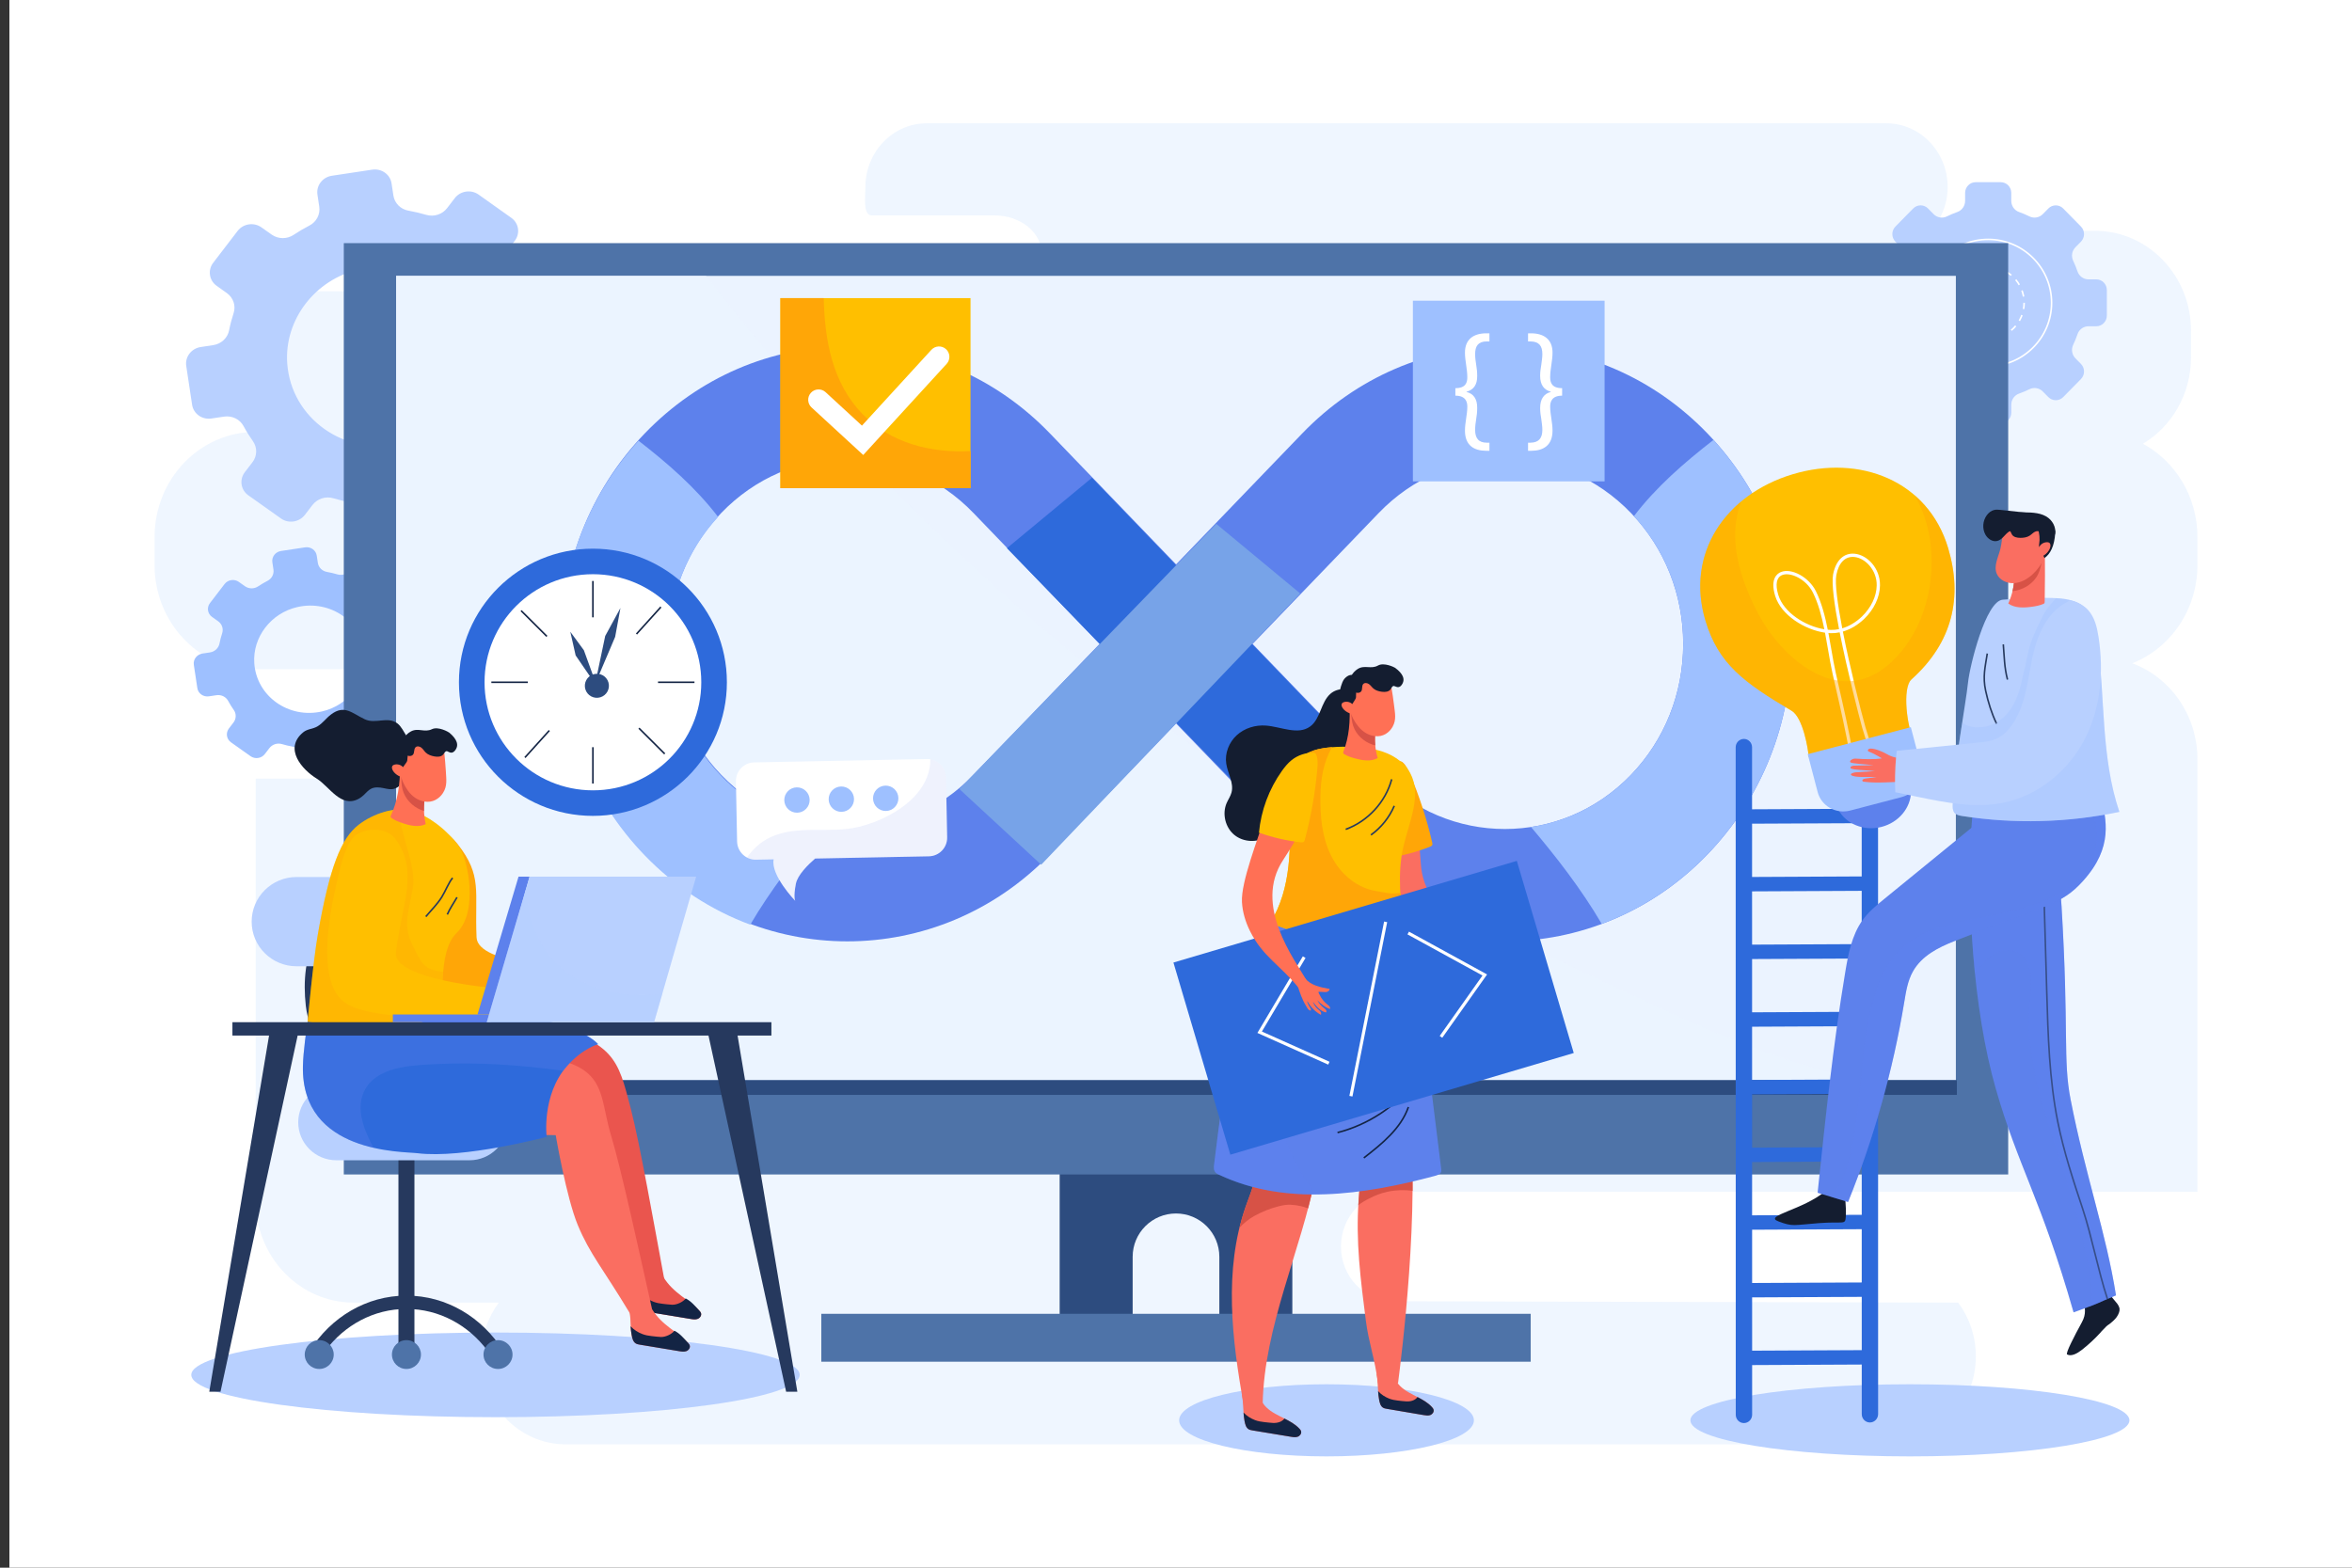 <?xml version="1.0" encoding="utf-8"?><!--Generator: Adobe Illustrator 27.5.0, SVG Export Plug-In . SVG Version: 6.00 Build 0)--><svg version="1.1" xmlns="http://www.w3.org/2000/svg" xmlns:xlink="http://www.w3.org/1999/xlink" x="0px" y="0px" viewBox="0 0 750 500" style="enable-background:new 0 0 750 500;" xml:space="preserve"><rect x="0" y="0" width="750" height="500" fill="#333333" stroke="none"/><g id="BACKGROUND"><rect x="3" y="0" style="fill:#FFFFFF;" width="750" height="500"/></g><g id="OBJECTS"><path style="opacity:0.8;fill:#EBF3FF;" d="M700.707,180.217v-8.941c0-12.933-7.045-24.147-17.363-29.742
		c9.158-5.505,15.318-15.79,15.318-27.578v-8.493c0-17.59-13.715-31.849-30.629-31.849h-52.33c3.313-3.643,5.359-8.547,5.359-13.958
		c0-11.227-8.75-20.327-19.549-20.327H295.51c-10.797,0-19.551,9.101-19.551,20.327c0,3.254-0.864,9.044,2.066,9.044
		c16.994,0,39.108,0,39.108,0c8.274,0,14.984,5.419,14.984,12.102c0,6.683-6.71,12.102-14.984,12.102H82.63
		c-0.076,0-0.149-0.009-0.225-0.01c-1.595,3.856-2.482,8.105-2.482,12.569v8.493c0,9.462,3.974,17.958,10.274,23.789H81.54
		c-17.809,0-32.248,15.013-32.248,33.531v8.941c0,16.981,12.144,31.005,27.892,33.217h131.752c9.272,0,16.789,7.816,16.789,17.456
		c0,9.642-7.517,17.458-16.789,17.458H81.54v134.614c0,17.943,13.991,32.494,31.248,32.494h46.275
		c-3.524,4.74-5.626,10.684-5.626,17.141c0,15.506,12.088,28.074,26.999,28.074h422.612c14.916,0,27-12.568,27-28.074
		c0-6.457-2.102-12.4-5.623-17.141l-180.027-0.432c-9.274,0-16.792-7.82-16.792-17.459c0-9.643,7.518-17.459,16.792-17.459h256.309
		V242.168c0-14.124-8.67-26.136-20.769-30.615C692.078,206.742,700.707,194.531,700.707,180.217z"/><g><path style="fill:#B8D0FF;" d="M668.469,89.1h-2.49c-1.585,0-3-1.019-3.508-2.538c-0.396-1.156-0.862-2.278-1.371-3.369
			c-0.704-1.451-0.412-3.183,0.709-4.326l1.758-1.789c1.313-1.331,1.313-3.5,0-4.823l-5.653-5.754c-1.315-1.334-3.44-1.334-4.743,0
			l-1.766,1.791c-1.117,1.141-2.828,1.433-4.254,0.733c-1.072-0.528-2.176-1.002-3.318-1.402c-1.49-0.525-2.485-1.958-2.485-3.569
			v-2.529c0-1.89-1.506-3.412-3.358-3.412h-7.999c-1.857,0-3.362,1.522-3.362,3.412v2.529c0,1.61-0.996,3.044-2.49,3.569
			c-1.141,0.4-2.246,0.875-3.316,1.402c-1.421,0.7-3.124,0.408-4.252-0.733l-1.758-1.791c-1.311-1.334-3.438-1.334-4.746,0
			l-5.658,5.754c-1.313,1.323-1.313,3.492,0,4.823l1.757,1.789c1.124,1.143,1.421,2.875,0.723,4.326
			c-0.519,1.09-0.984,2.212-1.372,3.369c-0.52,1.52-1.933,2.538-3.52,2.538h-2.48c-1.857,0-3.359,1.529-3.359,3.416v8.127
			c0,1.888,1.503,3.414,3.359,3.414h2.48c1.587,0,3,1.012,3.52,2.534c0.388,1.156,0.853,2.281,1.372,3.367
			c0.698,1.462,0.401,3.194-0.723,4.327l-1.757,1.784c-1.313,1.342-1.313,3.495,0,4.825l5.658,5.755
			c1.308,1.329,3.435,1.329,4.746,0l1.758-1.782c1.128-1.138,2.831-1.44,4.252-0.734c1.07,0.532,2.176,0.991,3.316,1.397
			c1.494,0.521,2.49,1.961,2.49,3.568v2.53c0,1.888,1.506,3.411,3.362,3.411h7.999c1.853,0,3.358-1.523,3.358-3.411v-2.53
			c0-1.608,0.995-3.047,2.485-3.568c1.143-0.407,2.246-0.866,3.318-1.397c1.426-0.706,3.137-0.403,4.254,0.734l1.766,1.782
			c1.304,1.329,3.428,1.329,4.743,0l5.653-5.755c1.313-1.33,1.313-3.483,0-4.825l-1.758-1.784c-1.121-1.132-1.413-2.865-0.709-4.327
			c0.509-1.085,0.975-2.21,1.371-3.367c0.508-1.522,1.923-2.534,3.508-2.534h2.49c1.853,0,3.355-1.525,3.355-3.414v-8.127
			C671.824,90.629,670.322,89.1,668.469,89.1z"/><path style="fill:none;stroke:#FFFFFF;stroke-width:0.5;stroke-miterlimit:10;" d="M654.204,96.573
			c0,11.169-9.049,20.222-20.215,20.222c-11.164,0-20.214-9.053-20.214-20.222c0-11.16,9.05-20.215,20.214-20.215
			C645.155,76.358,654.204,85.413,654.204,96.573z"/><path style="fill:none;stroke:#FFFFFF;stroke-width:0.5;stroke-miterlimit:10;stroke-dasharray:2,2;" d="M645.45,96.573
			c0,6.334-5.128,11.466-11.461,11.466c-6.329,0-11.461-5.132-11.461-11.466c0-6.326,5.132-11.457,11.461-11.457
			C640.322,85.116,645.45,90.247,645.45,96.573z"/></g><path style="fill:#B8D0FF;" d="M182.833,110.747l-1.871-12.397c-0.435-2.873-3.199-4.838-6.18-4.39l-4.001,0.602
		c-2.543,0.384-5.05-0.82-6.214-3.02c-0.91-1.661-1.907-3.269-2.983-4.798c-1.456-2.043-1.39-4.762,0.144-6.767l2.413-3.162
		c1.811-2.341,1.31-5.65-1.11-7.349l-10.405-7.399c-2.418-1.719-5.83-1.203-7.624,1.15l-2.425,3.158
		c-1.529,2.006-4.208,2.871-6.664,2.148c-1.838-0.542-3.726-0.995-5.65-1.33c-2.511-0.437-4.449-2.386-4.819-4.84l-0.583-3.854
		c-0.434-2.875-3.196-4.835-6.177-4.386l-12.845,1.938c-2.984,0.45-5.048,3.141-4.617,6.011l0.583,3.859
		c0.373,2.455-0.903,4.882-3.185,6.045c-1.736,0.891-3.402,1.883-5,2.946c-2.129,1.411-4.934,1.374-7-0.096l-3.242-2.292
		c-2.413-1.721-5.827-1.208-7.623,1.15l-7.768,10.139c-1.802,2.338-1.301,5.646,1.111,7.356l3.232,2.301
		c2.073,1.465,2.946,4.043,2.158,6.423c-0.585,1.785-1.069,3.61-1.431,5.469c-0.482,2.444-2.519,4.332-5.062,4.718l-3.992,0.602
		c-2.981,0.452-5.044,3.144-4.612,6.02l1.87,12.397c0.437,2.879,3.201,4.834,6.184,4.377l3.993-0.598
		c2.541-0.38,5.047,0.82,6.227,3.016c0.894,1.665,1.896,3.264,2.981,4.802c1.457,2.051,1.383,4.764-0.165,6.77l-2.412,3.138
		c-1.799,2.363-1.302,5.654,1.113,7.368l10.413,7.387c2.41,1.722,5.824,1.201,7.623-1.145l2.419-3.149
		c1.545-2.003,4.21-2.88,6.662-2.148c1.844,0.552,3.722,0.995,5.646,1.334c2.522,0.431,4.461,2.382,4.831,4.83l0.581,3.858
		c0.434,2.874,3.2,4.837,6.182,4.392l12.848-1.938c2.979-0.451,5.044-3.148,4.607-6.026l-0.583-3.85
		c-0.367-2.458,0.905-4.886,3.176-6.044c1.739-0.896,3.41-1.869,5.005-2.945c2.136-1.419,4.95-1.371,7.006,0.091l3.246,2.286
		c2.406,1.72,5.815,1.206,7.623-1.149l7.76-10.135c1.806-2.349,1.309-5.641-1.113-7.361l-3.234-2.289
		c-2.06-1.462-2.925-4.034-2.138-6.423c0.576-1.787,1.057-3.611,1.432-5.465c0.466-2.446,2.501-4.335,5.053-4.72l3.998-0.604
		C181.201,116.307,183.269,113.624,182.833,110.747z M127.734,141.504c-17.834,4.094-34.936-8.058-36.147-25.667
		c-0.953-13.857,8.877-26.695,22.903-29.904c17.819-4.096,34.935,8.048,36.144,25.669
		C151.577,125.447,141.749,138.279,127.734,141.504z"/><path style="fill:#9EC0FF;" d="M135.714,208.479l-1.121-7.422c-0.261-1.72-1.915-2.896-3.7-2.628l-2.396,0.36
		c-1.523,0.229-3.024-0.491-3.721-1.808c-0.545-0.995-1.142-1.958-1.786-2.873c-0.873-1.223-0.832-2.851,0.086-4.052l1.444-1.893
		c1.084-1.401,0.784-3.383-0.665-4.399l-6.23-4.43c-1.448-1.029-3.491-0.72-4.564,0.689l-1.453,1.891
		c-0.915,1.2-2.519,1.719-3.989,1.285c-1.101-0.324-2.231-0.596-3.383-0.796c-1.503-0.261-2.664-1.428-2.885-2.898l-0.349-2.307
		c-0.26-1.722-1.914-2.896-3.699-2.626l-7.69,1.16c-1.787,0.27-3.022,1.881-2.765,3.6l0.349,2.31c0.224,1.47-0.54,2.923-1.907,3.62
		c-1.039,0.534-2.037,1.127-2.994,1.764c-1.275,0.845-2.954,0.823-4.191-0.057l-1.941-1.373c-1.444-1.03-3.488-0.723-4.563,0.689
		l-4.651,6.07c-1.079,1.4-0.779,3.381,0.665,4.404l1.936,1.378c1.241,0.877,1.764,2.42,1.291,3.846
		c-0.35,1.069-0.64,2.161-0.856,3.274c-0.289,1.463-1.508,2.594-3.03,2.825l-2.39,0.359c-1.785,0.271-3.02,1.883-2.761,3.605
		l1.12,7.422c0.261,1.723,1.916,2.894,3.702,2.621l2.391-0.358c1.521-0.229,3.022,0.49,3.729,1.805
		c0.535,0.997,1.135,1.955,1.785,2.876c0.873,1.227,0.828,2.852-0.099,4.053l-1.444,1.878c-1.077,1.415-0.779,3.385,0.666,4.411
		l6.234,4.423c1.443,1.03,3.488,0.719,4.565-0.686l1.448-1.886c0.925-1.199,2.521-1.725,3.989-1.287
		c1.104,0.331,2.229,0.596,3.38,0.8c1.51,0.258,2.67,1.426,2.892,2.891l0.348,2.309c0.26,1.723,1.916,2.897,3.702,2.631l7.693-1.16
		c1.783-0.27,3.019-1.887,2.758-3.608l-0.35-2.306c-0.219-1.472,0.542-2.925,1.902-3.619c1.041-0.535,2.042-1.118,2.997-1.762
		c1.278-0.851,2.964-0.821,4.194,0.054l1.944,1.369c1.44,1.029,3.481,0.722,4.564-0.689l4.646-6.067
		c1.082-1.407,0.783-3.378-0.666-4.408l-1.937-1.372c-1.233-0.875-1.751-2.415-1.28-3.845c0.345-1.07,0.633-2.163,0.857-3.272
		c0.28-1.465,1.498-2.595,3.026-2.827l2.394-0.361C134.736,211.809,135.975,210.202,135.714,208.479z M102.725,226.895
		c-10.678,2.451-20.917-4.825-21.642-15.368c-0.571-8.296,5.315-15.982,13.712-17.904c10.669-2.452,20.917,4.819,21.641,15.369
		C116.999,217.281,111.116,224.963,102.725,226.895z"/><line style="fill:#2E6ADB;" x1="353.552" y1="197.54" x2="313.336" y2="239.299"/><g><g><g><path style="fill:#2D4C7F;" d="M337.904,364.842v57.826h23.275V400.85c0-7.637,6.188-13.822,13.82-13.822
					c7.632,0,13.821,6.186,13.821,13.822v21.818h23.276v-57.826H337.904z"/><rect x="261.893" y="419.029" style="fill:#4E73A8;" width="226.214" height="15.277"/></g><g><rect x="109.629" y="77.547" style="fill:#4E73A8;" width="530.74" height="297.04"/><g><rect x="126.319" y="87.979" style="fill:#EBF3FF;" width="497.36" height="256.533"/><path style="opacity:0.8;fill:#EBF3FF;" d="M587.625,343.006c-19.701-4.756-38.506-12.422-56.857-20.926
						c-18.41-8.531-36.902-17.094-55.033-26.211c-97.255-48.882-183.702-121.723-250.612-207.89h-98.804v256.533h468.028
						C592.102,344.037,589.855,343.545,587.625,343.006z"/></g><rect x="125.991" y="344.512" style="fill:#2D4C7F;" width="498.015" height="4.693"/></g></g><g><path style="fill:#5D81EC;" d="M544.492,138.265c-17.266-17.925-40.216-27.798-64.631-27.798
				c-24.413,0-47.368,9.872-64.632,27.798l-40.199,41.741l-40.201-41.741c-17.262-17.925-40.215-27.798-64.629-27.798
				c-24.415,0-47.366,9.872-64.631,27.798c-35.638,37.004-35.638,97.215,0,134.221c17.819,18.502,41.225,27.752,64.631,27.752
				c23.405,0,46.811-9.25,64.629-27.752l40.201-41.743l40.199,41.743c17.819,18.502,41.227,27.752,64.632,27.752
				c23.405,0,46.812-9.252,64.631-27.752c17.264-17.926,26.77-41.761,26.77-67.111C571.262,180.024,561.756,156.191,544.492,138.265
				z M310.416,247.134c-10.741,11.153-25.024,17.295-40.214,17.295c-15.193,0-29.476-6.143-40.217-17.297
				c-10.743-11.153-16.657-25.983-16.657-41.757c0-15.774,5.914-30.604,16.657-41.758c10.741-11.154,25.023-17.297,40.216-17.297
				c15.191,0,29.474,6.143,40.215,17.297l40.216,41.758L310.416,247.134z M350.632,205.375l-40.216,41.759 M520.076,247.134
				c-22.174,23.026-58.257,23.026-80.432,0l-40.216-41.759l40.216-41.758c10.744-11.154,25.024-17.297,40.217-17.297
				c15.189,0,29.474,6.143,40.215,17.297c10.744,11.154,16.658,25.984,16.658,41.758C536.734,221.15,530.82,235.979,520.076,247.134
				z"/><polygon style="fill:#2E6ADB;" points="429.791,237.189 348.18,152.395 321.085,174.839 404.492,260.857 			"/><path style="fill:#9EC0FF;" d="M546.396,140.309c-9.381,7.271-18.352,15.091-25.387,24.326
				c10.143,11.032,15.725,25.437,15.725,40.741c0,15.775-5.914,30.604-16.658,41.759c-8.963,9.307-20.199,14.848-31.869,16.631
				c8.065,9.529,16.091,19.871,22.553,30.908c12.322-4.574,23.883-11.961,33.732-22.188c17.264-17.926,26.77-41.761,26.77-67.111
				C571.262,180.974,562.451,157.983,546.396,140.309z"/><path style="fill:#9EC0FF;" d="M203.604,140.553c9.382,7.271,18.353,15.091,25.387,24.326
				c-10.143,11.032-15.725,25.437-15.725,40.741c0,15.775,5.916,30.605,16.658,41.76c8.963,9.306,20.199,14.847,31.869,16.63
				c-8.065,9.529-16.09,19.871-22.552,30.908c-12.321-4.574-23.882-11.961-33.731-22.188c-17.264-17.926-26.77-41.76-26.77-67.111
				C178.739,181.219,187.55,158.228,203.604,140.553z"/><polygon style="fill:#77A3E8;" points="305.906,251.635 387.843,167.085 414.611,189.284 332.022,275.791 			"/></g></g><g><rect x="248.857" y="95.085" style="fill:#FFBF00;" width="60.622" height="60.617"/><path style="fill:#FFA607;" d="M275.036,132.076c-9.616-9.963-12.077-23.521-12.366-36.992h-13.813v60.617h60.622v-11.837
			C296.913,144.546,283.997,141.361,275.036,132.076z"/><path style="fill:#FFFFFF;" d="M275.263,145.114l-16.48-15.165c-1.346-1.237-1.433-3.332-0.196-4.676
			c1.235-1.345,3.328-1.431,4.675-0.197l11.596,10.674l22.135-24.176c1.238-1.348,3.328-1.44,4.676-0.21
			c1.348,1.234,1.437,3.33,0.205,4.677L275.263,145.114z"/></g><g><rect x="450.539" y="95.906" style="fill:#9EC0FF;" width="61.13" height="57.625"/><g><path style="fill:#FFFFFF;" d="M464.086,123.8c3.338,0,3.808-1.833,3.808-3.479c0-1.316-0.188-2.633-0.376-3.949
				c-0.188-1.316-0.376-2.586-0.376-3.902c0-4.325,2.821-6.159,6.817-6.159h0.987v2.586H474.1c-2.774,0-3.714,1.504-3.714,4.043
				c0,1.081,0.141,2.209,0.329,3.338c0.188,1.175,0.329,2.304,0.329,3.573c0.047,3.009-1.269,4.513-3.385,5.078v0.094
				c2.116,0.517,3.432,2.116,3.385,5.124c0,1.27-0.141,2.445-0.329,3.573c-0.188,1.175-0.329,2.257-0.329,3.385
				c0,2.632,1.081,4.09,3.714,4.09h0.846v2.585h-0.987c-3.902,0-6.817-1.692-6.817-6.44c0-1.27,0.188-2.586,0.376-3.855
				c0.188-1.27,0.376-2.539,0.376-3.808c0-1.458-0.47-3.479-3.808-3.479V123.8z"/><path style="fill:#FFFFFF;" d="M498.121,126.197c-3.338,0-3.808,2.021-3.808,3.479c0,1.27,0.188,2.538,0.376,3.808
				c0.189,1.269,0.376,2.585,0.376,3.855c0,4.748-2.962,6.44-6.817,6.44h-0.987v-2.585h0.799c2.633-0.047,3.761-1.458,3.761-4.09
				c0-1.128-0.188-2.21-0.329-3.385c-0.188-1.128-0.376-2.303-0.376-3.573c0-3.009,1.316-4.607,3.385-5.124v-0.094
				c-2.068-0.564-3.385-2.069-3.385-5.078c0-1.269,0.188-2.397,0.376-3.573c0.141-1.128,0.329-2.257,0.329-3.338
				c0-2.539-0.987-3.996-3.714-4.043h-0.846v-2.586h0.941c3.996,0,6.864,1.834,6.864,6.159c0,1.316-0.188,2.586-0.376,3.902
				c-0.188,1.316-0.376,2.632-0.376,3.949c0,1.646,0.47,3.479,3.808,3.479V126.197z"/></g></g><g><ellipse style="fill:#B8D0FF;" cx="609.028" cy="453" rx="70" ry="11.5"/><g><path style="fill:#2E6ADB;" d="M553.472,238.341l0.025,212.893c0,1.467,1.169,2.648,2.612,2.643
				c1.439-0.008,2.606-1.203,2.608-2.67l-0.001-15.832l34.953-0.168l0.003,15.834c0.002,1.467,1.173,2.649,2.611,2.645
				c1.44-0.01,2.606-1.205,2.607-2.672l-0.026-212.889c0.002-1.472-1.166-2.652-2.607-2.647c-1.441,0.005-2.61,1.204-2.607,2.671
				v19.798l-34.959,0.166v-19.798c-0.002-1.467-1.171-2.649-2.61-2.644C554.64,235.68,553.473,236.874,553.472,238.341z
				 M558.711,413.789l34.957-0.166l0.004,16.994l-34.956,0.168L558.711,413.789z M558.711,392.209l34.952-0.168l0.003,16.988
				l-34.954,0.17L558.711,392.209z M558.704,370.625l34.962-0.17v16.994l-34.961,0.168L558.704,370.625z M558.705,349.043
				l34.954-0.17l0.003,16.99l-34.957,0.17V349.043z M558.701,327.461l34.959-0.17l0.003,16.992l-34.96,0.168L558.701,327.461z
				 M558.7,305.879l34.957-0.17l0.003,16.99l-34.961,0.168L558.7,305.879z M558.695,284.295l34.961-0.17l-0.002,16.992
				l-34.954,0.166L558.695,284.295z M558.698,262.709l34.955-0.164v16.986l-34.958,0.17L558.698,262.709z"/><g><g><g><g><path style="fill:#141D30;" d="M663.877,421.697c1.463-2.684,0.979-4.551,0.459-7.215c2.725-0.49,5.44-1.305,7.663-2.496
								l3.175,3.855c0.221,0.272,0.427,0.697,0.561,1.031c0.326,0.799,0.104,1.586-0.336,2.467c-0.45,0.898-1.151,1.627-1.936,2.289
								c-0.272,0.219-0.551,0.451-0.828,0.684c-0.712,0.41-1.315,1.025-1.88,1.662c-0.388,0.377-0.753,0.766-1.083,1.178
								c-1.799,1.957-3.76,3.773-5.864,5.414c-1.398,1.09-3.282,2.16-4.65,1.432C658.563,431.691,661.468,426.115,663.877,421.697z"/></g><path style="fill:#5D81EC;" d="M645.338,251.884c7.78,10.452,11.236,23.774,12.048,37.237
							c2.387,39.551,0.396,48.867,2.877,61.541c4.776,24.424,11.332,42.518,14.479,62.482c-6.879,2.848-4.217,2.1-13.53,5.424
							c-10.322-36.078-17.729-46.605-24.807-71.344c-7.269-25.395-9.513-60.615-7.444-87.766c0.062-0.856,0.168-1.787,0.79-2.438
							c0.497-0.52,1.219-0.742,1.897-0.938C636.563,254.673,641.477,253.262,645.338,251.884"/><path style="fill:none;stroke:#26395E;stroke-width:0.5;stroke-miterlimit:10;" d="M651.88,289.102
							c0.263,9.092,0.528,18.186,0.788,27.277c0.404,13.926,0.809,27.924,3.504,41.385c1.906,9.52,4.933,18.682,7.958,27.814
							c2.922,8.838,4.966,19.881,7.89,28.719"/><path style="opacity:0.3;fill:#5D81EC;" d="M640.996,303.109c8.052,1.215,6.779,11.271,6.163,17.043
							c-0.94,8.824,0.798,19.025,2.898,27.643c1.13,4.639,2.652,9.186,4.102,13.732c4.053,12.707,8.431,25.457,11.082,38.551
							c0.759,3.75,2.777,11.648,1.044,16.643c3.505-1.326,3.296-1.439,8.456-3.576c-3.147-19.965-9.702-38.059-14.479-62.482
							c-2.481-12.674-0.49-21.99-2.877-61.541c-0.811-13.463-4.268-26.785-12.048-37.237c-3.861,1.378-8.774,2.789-13.69,4.2
							c-0.679,0.195-1.4,0.418-1.897,0.938c-0.622,0.65-0.728,1.582-0.79,2.438c-1.182,15.5-0.954,33.627,0.809,51.057
							C632.536,306.471,636.392,302.416,640.996,303.109z"/></g><g><path style="fill:#141D30;" d="M582.085,379.902c-7.224,6.033-19.781,7.82-15.055,9.621c4.726,1.801,4.782,1.205,12.97,0.584
							c8.191-0.619,8.39,0.732,8.59-2.127c0.2-2.855-0.456-8.613-0.456-8.613S589.309,373.865,582.085,379.902"/><g><path style="fill:#5D81EC;" d="M643.547,251.862l-42.623,34.787c-2.561,2.088-5.162,4.225-7.129,7.012
								c-3.285,4.664-4.423,10.6-5.371,16.281c-3.907,23.414-6.368,46.959-8.829,70.486c3.239,0.977,6.477,1.957,9.711,2.936
								c8.271-20.494,14.307-41.949,17.908-63.686c0.556-3.363,1.093-6.844,2.758-9.813c2.837-5.064,8.116-7.662,13.1-9.652
								c29.823-11.889,34.037-11.346,41.168-19.252c9.835-10.908,7.283-19.631,5.758-26.914
								C662.204,250.872,652.736,251.364,643.547,251.862"/><path style="opacity:0.3;fill:#5D81EC;" d="M669.997,254.047c-1.826-0.744-3.746-1.28-5.73-1.67
								c1.354,1.889,2.375,4.119,3.014,6.316c2.156,7.416,1.901,15.924-4.149,21.578c-8.528,7.971-20.867,10.309-31.916,12.412
								c-11.211,2.131-23.011,4.699-29.26,15.266c-8.027,13.574-7.503,30.541-9.626,45.76c-0.81,5.807-2.124,22.598-8.779,27.916
								c1.919,0.578,3.839,1.158,5.756,1.738c8.271-20.494,14.307-41.949,17.908-63.686c0.556-3.363,1.093-6.844,2.758-9.813
								c2.837-5.064,8.116-7.662,13.1-9.652c29.823-11.889,34.037-11.346,41.168-19.252
								C674.074,270.053,671.522,261.33,669.997,254.047z"/></g></g><g><path style="fill:#B8D0FF;" d="M638.618,191.27c-5.377,0.387-10.494,20.975-11.061,26.453
							c-0.734,7.1-4.404,25.788-4.887,38.809c-0.033,0.935-0.04,1.953,0.539,2.674c0.573,0.711,1.541,0.904,2.428,1.041
							c16.631,2.602,33.701,2.154,50.178-1.303c-5.902-17.443-4.56-36.471-6.944-54.767c-0.485-3.747-1.28-7.76-3.993-10.316
							c-2.771-2.615-6.847-3.042-10.608-3.141C648.084,190.55,641.892,191.032,638.618,191.27"/><path style="fill:none;stroke:#26395E;stroke-width:0.5;stroke-miterlimit:10;" d="M633.697,208.438
							c-0.677,4.357-1.491,7.382-0.516,11.881c0.797,3.644,1.884,7.164,3.485,10.501"/><path style="fill:none;stroke:#26395E;stroke-width:0.5;stroke-miterlimit:10;" d="M638.805,205.521
							c0.333,3.934,0.305,7.241,1.339,11.22"/><path style="opacity:0.3;fill:#9EC0FF;" d="M668.871,204.177c-0.485-3.747-1.28-7.76-3.993-10.316
							c-2.429-2.292-5.857-2.902-9.2-3.085c-1.417,1.46-2.659,2.997-3.741,4.606c-1.843,3.772-3.851,7.505-4.922,11.522
							c-0.725,2.71-1.06,5.521-1.885,8.207c-1.05,5.985-3.257,12.736-9.12,15.63c-3.177,1.569-7.641,1.843-10.315-0.273
							c-1.269,8.211-2.731,18.175-3.023,26.064c-0.033,0.935-0.04,1.953,0.539,2.674c0.573,0.711,1.541,0.904,2.428,1.041
							c16.631,2.602,33.701,2.154,50.178-1.303C669.913,241.501,671.256,222.472,668.871,204.177z"/></g><g><path style="fill:#FA6E61;" d="M642.308,183.459c0.05,3.093-0.61,6.198-1.919,9.028c2.067,1.497,4.912,1.393,7.476,1.042
							c1.267-0.175,2.54-0.396,3.705-0.91c0.131-0.058,0.267-0.125,0.345-0.24c0.081-0.121,0.085-0.273,0.09-0.418
							c0.102-5.556,0.121-11.114,0.06-16.67c-2.517,0.852-5.326,0.449-7.882,1.191c-0.245,0.071-0.499,0.158-0.685,0.331
							c-0.228,0.211-0.326,0.519-0.408,0.815C642.504,179.714,642.284,181.862,642.308,183.459"/><path style="fill:#D75246;" d="M649.287,184.203c1.832-2.662,1.685-5.982,2.773-8.911c-2.517,0.851-5.323,0.447-7.877,1.189
							c-0.249,0.072-0.501,0.158-0.687,0.331c-0.228,0.211-0.325,0.52-0.408,0.815c-0.585,2.087-0.805,4.235-0.781,5.832
							c0.028,1.713-0.171,3.427-0.568,5.099C644.755,188.221,647.582,186.679,649.287,184.203"/><path style="fill:#FA6E61;" d="M638.94,169.364c-0.569,1.888-0.602,3.885-1.087,5.79c-0.665,2.605-2.167,5.32-1.147,7.805
							c0.828,2.015,3.21,3.155,5.452,3.038c2.239-0.119,4.308-1.288,5.948-2.777c3.153-2.863,5-7.026,4.97-11.199
							c-0.012-1.379-0.123-2.584-1.686-3.726c-1.774-1.295-3.446-1.834-5.627-2.264C642.669,165.425,639.508,167.477,638.94,169.364
							"/><g><path style="fill:#141D30;" d="M643.19,163.763c-2.498,0.583-4.462,2.886-4.575,5.367c-0.011,0.18-0.004,0.376,0.115,0.513
								c0.22,0.255,0.648,0.142,0.935-0.045c0.283-0.186,0.573-0.438,0.916-0.402c0.558,0.059,0.691,0.763,0.959,1.239
								c0.489,0.875,1.671,1.106,2.701,1.108c1.022,0.001,2.087-0.141,2.949-0.685c0.584-0.368,1.046-0.905,1.656-1.23
								c0.612-0.327,1.49-0.364,1.897,0.181c0.511,0.679-0.058,1.721,0.367,2.455c0.288,0.496,0.951,0.677,1.538,0.619
								c1.079-0.112,2.019-0.899,2.44-1.871c0.423-0.971,0.375-2.091,0.039-3.088c-0.353-1.053-1.023-2.003-1.907-2.704
								c-2.095-1.665-5.041-1.774-7.759-1.808C644.39,163.401,643.197,163.431,643.19,163.763"/><path style="fill:#141D30;" d="M645.839,163.481c-2.601-0.28-5.2-0.56-7.803-0.841c-0.714-0.075-1.452-0.152-2.154,0.014
								c-0.983,0.234-1.792,0.919-2.364,1.709c-1.297,1.799-1.463,4.248-0.416,6.146c0.719,1.298,2.234,2.39,3.77,2.024
								c1.599-0.386,2.391-2.082,3.751-2.976c0.289-0.191,0.658-0.35,0.984-0.232c0.19,0.07,0.329,0.222,0.489,0.342
								c0.511,0.385,1.259,0.428,1.883,0.208c0.626-0.221,1.135-0.671,1.524-1.18C646.661,167.178,646.788,165.041,645.839,163.481"/><path style="fill:#141D30;" d="M649.81,168.581c0.549,1.554,0.704,3.243,0.446,4.871c-0.037,0.218-0.078,0.44-0.056,0.661
								c0.026,0.252,0.136,0.486,0.245,0.715c0.497,1.051,0.995,2.104,1.493,3.155c1.859-1.28,3.167-3.797,3.432-8.045
								c0.044-0.751-0.102-0.838-0.543-1.448c-0.72-0.993-2.17-1.062-3.401-0.953c-0.405,0.035-0.825,0.085-1.16,0.311
								C649.932,168.073,649.723,168.531,649.81,168.581"/></g><path style="fill:#FA6E61;" d="M650.294,174.396c0.494-0.946,1.593-1.547,2.664-1.455c1.896,0.162,0.636,3.83-2.401,4.748
							c-0.426,0.129-0.962,0.164-1.235-0.18c-0.219-0.272-0.172-0.665-0.09-1.004C649.461,175.57,649.875,174.676,650.294,174.396"/></g></g><g><g><path style="fill:#FFBF00;" d="M571.668,151.249c-21.371,6.408-34.279,25.224-27.836,46.722
							c4.121,13.752,12.187,19.67,27.46,28.714c3.625,2.147,5.299,12.162,5.46,14.761c5.271-2.971,13.076-0.555,20.499-2.811
							c6.197-1.89,7.673-2.105,12.987-2.747c-1.982-3.496-3.847-16.383-0.684-19.226c13.195-11.859,16.323-26.314,11.659-41.883
							C614.768,153.279,593.036,144.848,571.668,151.249z"/><path style="fill:#FFFFFF;" d="M596.885,238.611l-1.023,0.226c-0.112-0.496-0.517-1.783-0.948-3.144
							c-0.402-1.253-0.826-2.591-1.077-3.502c-1.094-3.943-4.772-18.167-7.204-30.509c-0.949,0.2-1.901,0.29-2.837,0.264
							c-0.25-0.009-0.502-0.021-0.754-0.042c0.32,1.692,0.614,3.396,0.904,5.082c0.468,2.724,0.912,5.292,1.456,7.72
							c0.282,1.261,0.594,2.622,0.918,4.059c1.451,6.342,3.249,14.232,4.646,22.083l-1.026,0.185
							c-1.395-7.832-3.188-15.708-4.633-22.035c-0.329-1.439-0.643-2.8-0.925-4.062c-0.548-2.455-0.994-5.038-1.464-7.771
							c-0.31-1.788-0.62-3.594-0.965-5.379c-6.421-0.92-14.003-5.556-15.89-11.729c-1.69-5.533,0.69-7.16,1.845-7.619
							c3.401-1.36,8.903,1.647,11.113,6.066c1.818,3.65,2.935,7.927,3.811,12.335c0.335,0.032,0.665,0.051,0.99,0.062
							c0.861,0.023,1.735-0.06,2.609-0.245c-1.487-7.712-2.441-14.541-1.898-17.436c0.845-4.489,3.421-6.962,6.906-6.614
							c3.947,0.398,8.123,4.55,8.045,10.102c-0.053,3.768-1.894,7.668-5.05,10.698c-2.031,1.942-4.381,3.327-6.785,4.023
							c2.228,11.333,5.551,24.565,7.191,30.479c0.252,0.905,0.671,2.225,1.066,3.469
							C596.363,236.821,596.76,238.064,596.885,238.611z M587.451,200.398c2.202-0.657,4.377-1.943,6.259-3.748
							c2.957-2.839,4.68-6.465,4.73-9.957c0.069-4.903-3.689-8.702-7.107-9.047c-2.925-0.292-5.025,1.809-5.772,5.77
							C585.054,186.111,585.977,192.748,587.451,200.398z M568.271,183.419c-1.803,0.739-2.232,2.984-1.209,6.333
							c1.736,5.677,8.671,9.974,14.678,10.947c-0.855-4.211-1.935-8.279-3.654-11.727c-2.123-4.254-7.16-6.614-9.791-5.564
							C568.285,183.413,568.277,183.415,568.271,183.419z"/><path style="opacity:0.4;fill:#FFA607;" d="M621.214,174.781c-2.115-7.06-5.888-12.701-10.746-16.88
							c0.935,1.587,1.768,3.255,2.477,5.013c6.454,16.019,2.488,38.024-11.105,49.376c-15.79,13.186-33.699-2.33-41.213-16.588
							c-6.175-11.717-9.774-24.521-5.383-35.778c-10.872,9.082-15.953,22.895-11.411,38.047c4.121,13.752,12.187,19.67,27.46,28.714
							c3.625,2.147,5.299,12.162,5.46,14.761c5.271-2.971,13.076-0.555,20.499-2.811c6.197-1.89,7.673-2.105,12.987-2.747
							c-1.982-3.496-3.847-16.383-0.684-19.226C622.75,204.805,625.878,190.35,621.214,174.781z"/></g><g><path style="fill:#5D81EC;" d="M586.257,258.352c2.471,4.438,8.039,6.799,13.636,5.4c5.595-1.404,9.397-6.105,9.487-11.183
							L586.257,258.352z"/><path style="fill:#9EC0FF;" d="M576.444,240.534l3.169,12.094c1.166,4.451,5.823,7.087,10.397,5.884l16.305-4.268
							c4.578-1.193,7.344-5.78,6.177-10.229l-3.169-12.088L576.444,240.534z"/></g></g><g><path style="fill:#FA6E61;" d="M607.585,242.001c-2.823-0.243-4.111-0.445-6.005-1.54c-1.27-0.734-3.724-1.783-5.19-1.7
						c-0.381,0.018-0.857,0.271-0.764,0.641c0.065,0.26,0.369,0.363,0.626,0.445c1.002,0.325,4.611,2.384,3.704,2.039
						c-2.088,0.341-5.442,0.268-7.553,0.105c-0.49-0.038-0.995-0.088-1.466,0.056c-0.47,0.143-1.182,0.608-0.926,1.028
						c0.323,0.526,4.943,0.644,7.414,0.969c-2.089,0.053-4.177,0.107-6.268,0.158c-0.509,0.014-1.259,0.305-1.051,0.771
						c0.281,0.625,5.189,0.645,7.785,0.965l-5.938,0.358c-0.793,0.05-2.253,0.491-1.601,0.948c1.189,0.838,5.201,0.469,8.037,0.559
						c-1.245,0.18-2.488,0.361-3.731,0.541c-0.411,0.063-0.958,0.353-0.773,0.726c0.096,0.195,0.344,0.245,0.559,0.27
						c4.741,0.585,8.925-0.076,14.268-0.004C608.268,246.885,608.74,244.355,607.585,242.001"/><path style="fill:#B8D0FF;" d="M669.181,203.176c-0.475-3.104-1.225-6.327-3.408-8.701c-2.182-2.366-6.213-3.499-6.143-2.708
						c-7.041,3.337-10.159,11.152-11.65,18.424c-1.492,7.268-2.115,15.025-6.515,21.171c-1.194,1.668-2.685,3.204-4.589,4.123
						c-1.931,0.931-4.144,1.163-6.298,1.379l-25.747,2.607c-0.076,0.724-0.166,1.442-0.227,2.168
						c-0.316,3.686-0.413,7.35-0.25,11.028l6.854,1.419c9.06,1.877,18.454,3.759,27.533,1.947
						c11.494-2.304,21.073-10.526,26.14-20.486C669.945,225.587,670.849,214.093,669.181,203.176"/></g></g></g></g><g><ellipse style="fill:#B8D0FF;" cx="423" cy="453" rx="47" ry="11.5"/><g><g><path style="fill:#FA6E61;" d="M402.646,447.424c2.599,4.09,8.396,4.705,11.692,8.219c0.234,0.25,0.465,0.523,0.554,0.857
					c0.192,0.727-0.383,1.477-1.072,1.728c-0.69,0.252-1.448,0.133-2.169,0.016c-4.078-0.676-8.159-1.35-12.24-2.025
					c-0.442-0.074-0.897-0.152-1.28-0.391c-0.827-0.518-1.085-1.609-1.27-2.586c-0.556-2.941-0.279-5.41-0.834-8.353
					C398.75,445.31,400.033,446.256,402.646,447.424"/><path style="fill:#132444;" d="M414.893,456.5c-0.089-0.334-0.319-0.607-0.554-0.857c-1.314-1.4-3.026-2.338-4.773-3.221
					c-0.759,1.076-2.24,1.478-3.65,1.412c-0.961-0.047-1.915-0.178-2.872-0.281c-0.961-0.104-1.913-0.273-2.822-0.615
					c-1.388-0.523-2.676-1.342-3.691-2.426c0.062,0.883,0.151,1.781,0.331,2.73c0.185,0.977,0.444,2.068,1.27,2.586
					c0.383,0.238,0.838,0.316,1.28,0.391c4.081,0.676,8.162,1.35,12.24,2.025c0.721,0.117,1.479,0.236,2.168-0.016
					C414.509,457.977,415.085,457.227,414.893,456.5"/><path style="fill:#FA6E61;" d="M414.938,291.375c-10.084,22.465-14.963,47.236-14.154,71.838
					c0.125,3.813,0.383,7.658-0.296,11.41c-0.646,3.563-2.114,6.914-3.305,10.33c-7.008,20.115-4.367,42.197-0.586,63.154
					c3.039-0.107,3.005-0.215,6.044-0.32c0.459-24.807,12.171-48.639,16.952-72.988c1.623-8.279,2.804-16.639,3.984-24.994
					c2.5-17.713,5.002-35.428,7.503-53.143C425.616,295.44,420.154,294.219,414.938,291.375"/><path style="fill:#D75246;" d="M399.896,387.863c2.457-1.365,5.108-2.44,7.835-3.127c1.243-0.314,2.471-0.543,3.756-0.494
					c1.128,0.045,2.26,0.203,3.358,0.455c0.76,0.176,1.524,0.412,2.27,0.709c0.934-3.527,1.779-7.063,2.476-10.608
					c1.623-8.279,2.804-16.639,3.984-24.994c2.5-17.713,5.002-35.428,7.503-53.143c-5.462-1.223-10.924-2.443-16.14-5.287
					c-10.084,22.465-14.963,47.236-14.154,71.838c0.125,3.813,0.383,7.658-0.296,11.41c-0.646,3.559-2.114,6.914-3.305,10.33
					c-0.761,2.184-1.401,4.395-1.945,6.621C396.606,390.111,398.156,388.834,399.896,387.863"/></g><g><path style="fill:#FA6E61;" d="M445.333,440.629c2.506,4.041,8.093,4.656,11.272,8.133c0.226,0.246,0.446,0.516,0.533,0.848
					c0.186,0.719-0.37,1.461-1.035,1.711c-0.664,0.246-1.393,0.131-2.089,0.014c-3.931-0.67-7.864-1.338-11.796-2.004
					c-0.427-0.072-0.865-0.15-1.232-0.389c-0.798-0.508-1.046-1.59-1.225-2.557c-0.537-2.914-0.272-5.353-0.806-8.266
					C441.581,438.533,442.816,439.473,445.333,440.629"/><path style="fill:#132444;" d="M457.138,449.609c-0.086-0.332-0.307-0.602-0.533-0.85c-1.269-1.385-2.917-2.314-4.601-3.188
					c-0.731,1.064-2.161,1.463-3.519,1.398c-0.926-0.045-1.844-0.176-2.766-0.277c-0.929-0.104-1.844-0.271-2.721-0.611
					c-1.338-0.516-2.581-1.326-3.557-2.398c0.06,0.873,0.146,1.762,0.319,2.701c0.179,0.967,0.427,2.049,1.225,2.557
					c0.367,0.238,0.805,0.316,1.232,0.389c3.932,0.666,7.865,1.334,11.796,2.004c0.696,0.117,1.426,0.232,2.089-0.014
					C456.768,451.07,457.324,450.328,457.138,449.609"/><path style="fill:#FA6E61;" d="M424.094,299.773c-3.825,22.025-1.547,45.074,6.519,65.93c1.125,2.91,2.371,5.818,2.776,8.908
					c0.355,2.69,0.059,5.418-0.145,8.123c-0.987,13.08,0.622,25.434,2.29,38.445c0.933,7.275,2.83,11.826,3.882,20.041
					c2.009-0.309,6.678-0.143,6.37,0.059c0.992-7.756,7.261-56.514,3.447-87.445c-2.196-17.805-5.531-35.424-9.761-52.859
					c-0.163-0.67-0.357-1.395-0.9-1.822c-0.621-0.492-1.497-0.445-2.287-0.377C431.729,299.174,427.17,299.578,424.094,299.773"/><path style="fill:#D75246;" d="M433.389,374.611c0.355,2.69,0.059,5.418-0.145,8.123c-0.041,0.553-0.073,1.105-0.105,1.658
					c0.472-0.361,0.955-0.715,1.46-1.029c0.639-0.402,1.304-0.762,1.979-1.098c1.823-0.965,3.755-1.717,5.812-2.162
					c2.65-0.568,5.378-0.66,8.05-0.313c0.076-9.16-0.241-18.129-1.207-25.957c-2.196-17.805-5.531-35.424-9.761-52.859
					c-0.163-0.67-0.357-1.395-0.9-1.822c-0.621-0.492-1.497-0.445-2.287-0.377c-4.557,0.398-9.116,0.803-12.192,0.998
					c-3.825,22.025-1.547,45.074,6.519,65.93C431.737,368.613,432.984,371.522,433.389,374.611"/></g><g><path style="fill:#5D81EC;" d="M409.921,287.734c-15.305,24.531-19.228,54.664-22.77,83.676
					c-0.093,0.758-0.17,1.588,0.221,2.227c0.317,0.525,0.885,0.813,1.425,1.065c21.312,10.039,46.17,6.395,68.871,0.31
					c0.75-0.203,1.608-0.51,1.855-1.273c0.115-0.352,0.069-0.734,0.023-1.1c-0.976-7.879-1.954-15.756-2.931-23.633
					c-0.951-7.664-1.902-15.33-3.168-22.945c-1.893-11.391-4.488-22.652-7.762-33.691c-0.264-0.885-0.556-1.814-1.202-2.449
					c-1.247-1.225-3.223-0.898-4.908-0.566C429.57,291.316,419.104,290.619,409.921,287.734"/><path style="opacity:0.3;fill:#5D81EC;" d="M408.729,359.836c-1.377-4.596-2.347-9.336-2.638-14.129
					c-0.142-2.332-0.138-4.672,0.023-7c0.147-2.139,0.552-4.279,2.381-5.648c1.048-0.787,2.093-0.73,3.327-0.451
					c0.656,0.15,1.308,0.184,1.923,0.457c0.495,0.219,0.996,0.424,1.503,0.613c2.221,0.826,4.555,1.416,6.911,1.703
					c4.729,0.574,9.526,0.111,14.121-1.096c6.273-1.652,11.977-4.633,17.135-8.418c-1.891-11.326-4.472-22.523-7.728-33.498
					c-0.264-0.885-0.556-1.814-1.202-2.449c-1.247-1.225-3.223-0.898-4.908-0.566c-10.007,1.963-20.473,1.266-29.656-1.619
					c-15.305,24.533-19.228,54.664-22.77,83.676c-0.093,0.758-0.17,1.588,0.221,2.227c0.317,0.525,0.885,0.813,1.425,1.066
					c9.749,4.592,20.241,6.315,30.929,6.256C414.768,374.693,411.026,367.492,408.729,359.836"/><path style="fill:none;stroke:#132444;stroke-width:0.5;stroke-miterlimit:10;" d="M426.504,361.23
					c9.784-2.498,18.663-8.365,24.787-16.373"/><path style="fill:none;stroke:#132444;stroke-width:0.5;stroke-miterlimit:10;" d="M434.896,369.303
					c5.762-4.479,11.808-9.338,14.211-16.219"/></g><g><path style="fill:#FA6E61;" d="M439.53,265.768c2.995,8.906,6.878,23.494,11.006,28.639c2.119,2.648,4.809,4.75,7.76,6.369
					c8.199,4.504,14.567,3.572,23.463,6.234c0.043-2.582,0.012-1.002,0.879-3.402c-7.593-3.582-28.521-10.396-29.572-28.137
					c-0.83-14.012-2.463-14.711-5.906-22.229c-0.749-1.637-3.112-4.781-4.809-5.311C440.657,247.402,434.217,249.977,439.53,265.768
					"/><path style="fill:#FA6E61;" d="M476.351,304.639c1.847,1.438,3.717,2.885,5.851,3.84c0.679,0.305,1.507,0.84,2.154,0.469
					c0.033-0.551-0.271-0.418-1.157-0.893c-0.485-0.26-1.193-0.555-1.439-1.045c1.841,0.982,3.977,1.41,6.059,1.213
					c-0.041-0.371-0.365-0.656-0.715-0.781c-0.35-0.129-0.731-0.133-1.102-0.178c-0.949-0.107-1.865-0.467-2.633-1.029
					c1.747,0.568,3.675,1.133,5.385,0.445c0.034-0.295-0.201-0.563-0.472-0.676c-0.272-0.113-0.578-0.111-0.875-0.125
					c-1.104-0.049-2.198-0.357-3.164-0.887c1.587,0.42,3.277,0.455,4.879,0.096c0.017-0.533-0.708-0.697-1.243-0.738
					c-1.449-0.104-2.802-0.463-3.789-1.072c-0.153-0.094-1.032-0.496-1.016-0.674c0.013-0.141,1.534-0.928,2.02-1.326
					c0.427-0.346,0.706-1.014,0.354-1.436c-2.667,1.215-5.64,2.453-8.43,1.58C476.89,302.582,476.59,303.723,476.351,304.639"/></g><path style="fill:#141D30;" d="M432.576,221.288c-2.261-1.988-6.005-2.009-8.291-0.046c-3.154,2.712-3.148,8.007-6.507,10.463
				c-3.898,2.85-9.254,0.086-14.072-0.286c-3.357-0.263-6.845,0.799-9.328,3.067c-2.482,2.268-3.858,5.757-3.356,9.079
				c0.475,3.129,2.505,6.172,1.669,9.226c-0.322,1.182-1.051,2.209-1.54,3.331c-1.488,3.424-0.446,7.77,2.433,10.152
				c2.884,2.379,7.358,2.592,10.454,0.5c1.522-1.031,2.754-2.561,4.503-3.127c2.003-0.652,4.159,0.119,6.259,0.281
				c4.445,0.342,8.825-2.248,11.238-5.986c2.418-3.739,3.025-8.446,2.337-12.839c-0.303-1.948-0.809-4.104,0.26-5.763
				c1.048-1.624,3.252-2.146,4.44-3.672C436.176,231.692,430.177,225.137,432.576,221.288"/><path style="fill:#FFA607;" d="M446.251,242.878c-2.301,1.115-4.177,3.082-5.184,5.429c-0.605,1.416-0.901,2.942-1.103,4.47
				c-0.931,7.026,0.035,14.291,2.767,20.825c4.51-0.666,8.944-1.85,13.189-3.518c0.317-0.121,0.661-0.277,0.791-0.588
				c0.103-0.244,0.046-0.521-0.013-0.777c-1.721-7.49-4.101-14.821-7.101-21.889c-0.591-1.393-1.247-2.829-2.418-3.781
				C446.701,242.658,445.622,242.778,446.251,242.878"/><g><path style="fill:#FFBF00;" d="M428.304,238.156c-5.048,0.101-10.685,0.451-14.13,4.135c-3.475,3.718-3.391,9.409-3.135,14.484
					c0.649,12.861,0.854,26.607-5.978,37.531c13.374,5.865,28.894,6.695,42.821,2.291c-1.315-8.838-2.365-17.934-0.358-26.643
					c1.806-7.832,5.966-16.295,2.163-23.382c-2.05-3.814-6.106-6.232-10.312-7.299C435.169,238.208,430.767,238.321,428.304,238.156
					"/><path style="fill:#FFA607;" d="M446.094,284.834c-0.862,0.043-1.707,0.174-2.573,0.113c-0.841-0.057-1.67-0.215-2.499-0.369
					c-1.506-0.281-3.009-0.465-4.48-0.924c-5.467-1.693-9.822-6.004-12.25-11.098c-2.778-5.83-3.323-12.174-3.244-18.545
					c0.068-5.404,0.954-11.01,3.739-15.708c-3.991,0.29-7.953,1.145-10.612,3.987c-3.474,3.718-3.391,9.409-3.135,14.484
					c0.649,12.861,0.854,26.607-5.978,37.531c13.374,5.865,28.894,6.695,42.821,2.291c-0.582-3.902-1.109-7.854-1.345-11.801
					C446.389,284.807,446.242,284.824,446.094,284.834"/><path style="fill:none;stroke:#26395E;stroke-width:0.5;stroke-miterlimit:10;" d="M429.113,264.514
					c7.065-2.57,12.715-8.715,14.667-15.962"/><path style="fill:none;stroke:#26395E;stroke-width:0.5;stroke-miterlimit:10;" d="M437.161,266.307
					c3.264-2.346,5.867-5.596,7.439-9.283"/></g><g><path style="fill:#FF7055;" d="M438.67,232.685c-0.449,3.026-0.223,6.151,0.653,9.082c-2.16,1.219-4.855,0.772-7.25,0.118
					c-1.182-0.323-2.368-0.694-3.41-1.338c-0.116-0.073-0.236-0.155-0.295-0.277c-0.062-0.127-0.082-0.287-0.031-0.418
					c1.894-4.89,2.27-9.66,1.961-15.74c2.288,1.14,5.155,0.472,7.493,1.507c0.225,0.099,0.452,0.213,0.609,0.404
					c0.189,0.235,0.241,0.551,0.281,0.85C438.97,228.99,438.901,231.124,438.67,232.685"/><path style="fill:#D75246;" d="M431.93,232.573c-1.398-2.831-0.827-6.067-1.48-9.072c2.287,1.141,5.008,1.083,7.343,2.119
					c0.225,0.099,0.452,0.213,0.609,0.404c0.189,0.235,0.241,0.551,0.281,0.85c0.287,2.116,0.218,4.25-0.012,5.81
					c-0.249,1.677-0.282,3.379-0.12,5.068C435.722,237.058,433.231,235.206,431.93,232.573"/><path style="fill:#FF7055;" d="M443.706,219.273c0.296,1.917,0.596,3.615,0.811,5.542c0.293,2.633,0.841,4.677-0.453,6.991
					c-1.049,1.874-3.044,3.276-5.596,2.984c-2.138-0.243-3.918-1.38-5.287-3.039c-2.629-3.184-3.847-7.49-3.274-11.577
					c0.189-1.352,0.449-2.519,2.085-3.447c1.859-1.058,3.52-1.386,5.65-1.543C440.668,214.963,443.411,217.357,443.706,219.273"/><g><path style="fill:#141D30;" d="M444.886,213.005c2.458,1.833,3.418,3.701,1.998,5.548c-0.938,1.216-2.019,0.231-2.409,0.226
						c-0.538-0.01-0.756,0.664-1.073,1.1c-0.581,0.799-1.735,0.882-2.716,0.758c-0.974-0.121-1.969-0.388-2.718-1.025
						c-0.507-0.432-0.878-1.013-1.417-1.408c-0.539-0.394-1.371-0.534-1.83-0.051c-0.575,0.605-0.168,1.696-0.668,2.363
						c-0.336,0.452-0.993,0.548-1.542,0.421c-1.015-0.238-1.806-1.124-2.081-2.128c-0.276-1.003-0.088-2.096,0.363-3.032
						c0.473-0.99,1.234-1.84,2.166-2.422c2.21-1.378,4.204,0.176,6.479-1.102C441.339,211.189,444.624,212.809,444.886,213.005"/><path style="fill:#141D30;" d="M433.459,217.198c-0.723,1.456-1.09,3.092-1.056,4.719c0.006,0.22,0.017,0.441-0.035,0.653
						c-0.057,0.245-0.192,0.462-0.325,0.673c-0.61,0.973-1.22,1.943-1.831,2.914c-1.603-1.48-3.77-3.499-2.618-7.237
						c0.218-0.71,0.605-1.867,1.101-2.417c2.358-2.61,4.134-0.342,4.425-0.08C433.409,216.684,433.551,217.158,433.459,217.198"/></g><path style="fill:#FF7055;" d="M431.231,224.579c-0.736-0.741-1.923-0.979-2.872-0.573c-1.677,0.721,0.589,3.794,3.639,3.75
					c0.426-0.005,0.925-0.132,1.07-0.537c0.117-0.323-0.046-0.678-0.225-0.973C432.35,225.434,431.699,224.717,431.231,224.579"/></g><g><rect x="380.848" y="289.387" transform="matrix(0.959 -0.284 0.284 0.959 -73.237 137.634)" style="fill:#2E6ADB;" width="114.183" height="63.9"/><g><polyline style="fill:none;stroke:#FFFFFF;stroke-miterlimit:10;" points="415.873,305.273 401.673,329.221 423.745,339.096 
											"/><polyline style="fill:none;stroke:#FFFFFF;stroke-miterlimit:10;" points="449.052,297.578 473.467,310.961 459.497,330.695 
											"/><line style="fill:none;stroke:#FFFFFF;stroke-miterlimit:10;" x1="441.85" y1="294.014" x2="430.777" y2="349.621"/></g></g><g><g><path style="fill:#FF7055;" d="M403.792,259.197c-2.759,8.621-8.112,22.18-7.76,28.498c0.18,3.252,1.139,6.396,2.591,9.313
						c4.035,8.102,9.752,10.939,15.425,17.996c1.541-1.986,0.595-0.772,2.699-2.16c-4.08-7.045-17.108-24.078-7.616-38.502
						c7.496-11.393,6.575-12.852,8.165-20.645c0.346-1.693,0.256-5.469-0.811-6.832
						C415.417,245.501,408.685,243.905,403.792,259.197"/><path style="fill:#FF7055;" d="M413.739,314.254c0.718,2.225,1.448,4.477,2.675,6.469c0.39,0.633,0.772,1.541,1.517,1.6
						c0.335-0.438,0.01-0.502-0.453-1.389c-0.257-0.486-0.677-1.129-0.603-1.678c0.968,1.852,2.492,3.408,4.322,4.416
						c0.177-0.328,0.07-0.748-0.147-1.051c-0.217-0.301-0.531-0.52-0.812-0.764c-0.723-0.621-1.279-1.438-1.596-2.336
						c1.126,1.457,2.4,3.01,4.2,3.402c0.193-0.221,0.151-0.576-0.01-0.822c-0.163-0.25-0.415-0.42-0.652-0.6
						c-0.885-0.662-1.615-1.531-2.116-2.516c1.075,1.244,2.452,2.223,3.979,2.832c0.316-0.436-0.192-0.979-0.613-1.311
						c-1.138-0.9-2.054-1.963-2.526-3.02c-0.073-0.166-0.575-0.992-0.46-1.129c0.091-0.109,1.791,0.094,2.414,0.043
						c0.549-0.047,1.157-0.445,1.103-0.99c-2.887-0.5-6.04-1.15-7.855-3.441C415.347,312.857,414.456,313.631,413.739,314.254"/></g><path style="fill:#FFBF00;" d="M418.968,240.082c-2.555-0.093-5.135,0.764-7.123,2.367c-1.199,0.965-2.175,2.178-3.072,3.43
					c-4.114,5.771-6.668,12.639-7.317,19.692c4.295,1.525,8.767,2.563,13.298,3.078c0.338,0.039,0.715,0.064,0.976-0.15
					c0.204-0.168,0.285-0.438,0.352-0.691c1.989-7.424,3.325-15.015,3.988-22.667c0.131-1.506,0.225-3.081-0.364-4.476
					C419.468,240.099,418.46,239.7,418.968,240.082"/></g></g></g><g><ellipse style="fill:#B8D0FF;" cx="158" cy="438.5" rx="97" ry="13.5"/><g><g><path style="fill:#26395E;" d="M114.644,345.145l-0.339-1.072c-0.14-0.443-0.393-0.779-0.709-1.055
					c-2.961-5.828-6.624-11.422-8.915-17.463c-3.198-8.434-1.755-18.598,2.189-26.646c1.422-2.908-4.459-4.164-5.866-1.285
					c-3.671,7.494-4.375,15.23-3.488,23.193c1.026,9.228,7.274,17.107,11.267,25.611
					C110.127,349.305,115.613,348.213,114.644,345.145z"/><rect x="127.055" y="361.887" style="fill:#26395E;" width="5.098" height="70.1"/><path style="fill:#26395E;" d="M103.816,430.711c6.046-8.059,15.345-13.24,25.787-13.24c10.448,0,19.742,5.182,25.791,13.24
					h4.966c-6.642-10.545-17.932-17.486-30.757-17.486c-12.813,0-24.115,6.941-30.752,17.486H103.816z"/><path style="fill:#4E73A8;" d="M106.418,432.02c0,2.541-2.068,4.6-4.621,4.6c-2.556,0-4.627-2.059-4.627-4.6
					c0-2.535,2.071-4.596,4.627-4.596C104.35,427.424,106.418,429.484,106.418,432.02z"/><path style="fill:#4E73A8;" d="M134.231,432.02c0,2.541-2.072,4.6-4.628,4.6c-2.552,0-4.624-2.059-4.624-4.6
					c0-2.535,2.073-4.596,4.624-4.596C132.159,427.424,134.231,429.484,134.231,432.02z"/><path style="fill:#4E73A8;" d="M163.433,432.02c0,2.541-2.074,4.6-4.629,4.6c-2.553,0-4.626-2.059-4.626-4.6
					c0-2.535,2.073-4.596,4.626-4.596C161.359,427.424,163.433,429.484,163.433,432.02z"/><path style="fill:#B8D0FF;" d="M127.168,293.951c0,7.861-6.411,14.23-14.315,14.23H94.555c-7.905,0-14.31-6.369-14.31-14.23l0,0
					c0-7.857,6.405-14.232,14.31-14.232h18.298C120.756,279.719,127.168,286.094,127.168,293.951L127.168,293.951z"/><path style="fill:#B8D0FF;" d="M161.876,357.951c0,6.688-5.451,12.107-12.177,12.107h-42.421
					c-6.728,0-12.182-5.42-12.182-12.107l0,0c0-6.691,5.454-12.109,12.182-12.109h42.421
					C156.425,345.842,161.876,351.26,161.876,357.951L161.876,357.951z"/></g><g><g><g><g><g><path style="fill:#EA554E;" d="M211.522,407.26c3.186,5.24,8.075,7.125,11.465,10.738c0.241,0.256,0.478,0.539,0.569,0.881
									c0.198,0.748-0.394,1.52-1.102,1.777c-0.709,0.26-1.489,0.139-2.23,0.016c-4.194-0.693-8.391-1.387-12.587-2.08
									c-0.455-0.078-0.922-0.158-1.316-0.402c-0.851-0.533-1.116-1.656-1.306-2.66c-0.571-3.025-0.105-4.203-0.676-7.228
									C207.138,408.732,211.522,407.26,211.522,407.26z"/><path style="fill:#132444;" d="M223.557,418.879c-0.091-0.342-0.329-0.625-0.569-0.881
									c-1.351-1.441-2.541-2.963-4.337-3.871c-0.78,1.107-2.876,2.08-4.325,2.01c-0.988-0.047-1.97-0.182-2.953-0.289
									c-0.989-0.105-1.968-0.279-2.902-0.631c-1.427-0.539-2.752-1.381-3.796-2.494c0.064,0.906,0.155,1.83,0.34,2.807
									c0.19,1.004,0.457,2.127,1.306,2.66c0.394,0.244,0.862,0.324,1.316,0.402c4.196,0.693,8.393,1.387,12.587,2.08
									c0.741,0.123,1.521,0.244,2.229-0.016C223.163,420.398,223.754,419.627,223.557,418.879"/></g><g><path style="fill:#EA554E;" d="M211.828,407.863c-0.03-0.102-0.073-0.207-0.09-0.303
									c-2.929-15.773-7.797-43.295-10.617-54.058c-4.15-15.84-4.916-21.274-29.977-27.567
									c-27.162-6.818-65.433-4.762-65.433-4.762s-1.999,13.797-1.322,21.877c0.975,11.801,21.868,18.232,26.022,18.445
									c11.231,0.584,53.856-8.723,53.856-8.723s2.33,19.102,5.528,27.643c3.479,9.309,7.495,13.664,15.802,28.906
									C207.664,408.791,209.754,408.365,211.828,407.863z"/></g></g><g><g><path style="fill:#FA6E61;" d="M205.367,418.756c1.02-0.289,1.628-0.43,2.556-1.213c-3.7-16.48-9.745-44.408-13.07-55.396
									c-2.748-9.08-2.169-16.383-8.762-20.869c-4.559-3.1-11.861-4.275-23.665-6.771c-28.667-6.061-62.214-7.078-62.214-7.078
									s13.901,33.461,18.251,33.52c11.766,0.168,58.741,1.104,58.741,1.104s3.384,19.934,7.063,28.738
									c3.874,9.287,7.91,13.652,16.583,28.07C202.207,418.756,204.017,419.139,205.367,418.756z"/></g><g><path style="fill:#FA6E61;" d="M207.923,417.543c3.187,5.24,8.075,7.125,11.465,10.738c0.241,0.258,0.478,0.539,0.569,0.881
									c0.198,0.748-0.395,1.52-1.103,1.777c-0.709,0.26-1.489,0.139-2.23,0.017c-4.194-0.695-8.391-1.389-12.587-2.082
									c-0.455-0.076-0.922-0.156-1.316-0.402c-0.851-0.531-1.116-1.656-1.306-2.66c-0.571-3.025-0.105-4.203-0.676-7.228
									C203.539,419.018,207.923,417.543,207.923,417.543z"/><path style="fill:#132444;" d="M219.958,429.162c-0.091-0.342-0.329-0.623-0.569-0.881c-1.352-1.44-2.54-2.961-4.337-3.869
									c-0.78,1.105-2.875,2.078-4.325,2.01c-0.988-0.049-1.97-0.184-2.953-0.289c-0.989-0.107-1.967-0.281-2.902-0.633
									c-1.427-0.537-2.751-1.379-3.796-2.494c0.064,0.908,0.155,1.83,0.34,2.807c0.19,1.004,0.457,2.129,1.306,2.66
									c0.394,0.246,0.861,0.326,1.316,0.402c4.196,0.693,8.393,1.387,12.587,2.082c0.741,0.121,1.521,0.242,2.23-0.017
									C219.563,430.682,220.155,429.91,219.958,429.162"/></g></g></g><g><g><path style="fill:#2E6ADB;" d="M100.247,313.262c0,0-3.431,17.668-3.649,26.693c-0.666,28.037,31.891,27.277,36.479,27.85
								c14.721,1.84,41.231-5.209,41.231-5.209s-1.627-13.27,6.403-22.482c5.099-5.852,10.008-7.066,10.008-7.066
								s-7.984-10.598-50.388-10.941C127.084,321.998,100.247,313.262,100.247,313.262z"/></g><g style="opacity:0.3;"><path style="fill:#5D81EC;" d="M116.078,348.129c3.804-8.045,15.084-8.332,22.687-8.73
								c13.646-0.713,27.314,0.305,40.844,2.096c0.347-0.469,0.71-0.93,1.103-1.381c5.099-5.852,10.008-7.066,10.008-7.066
								s-7.984-10.598-50.388-10.941c-13.247-0.108-40.085-8.844-40.085-8.844s-3.431,17.668-3.649,26.693
								c-0.413,17.389,11.952,23.695,22.499,26.119C116.231,360.709,113.354,353.893,116.078,348.129z"/></g></g></g><g><path style="fill:#FFA607;" d="M134.899,264.357c4.092-1.217,7.891,0.861,11.019,4.848c7.994,10.176,5.405,15.021,6.048,29.777
						c0.386,8.836,30.712,9.59,30.712,9.59s-1.671,2.688-1.308,4.689c0.485,2.664,0.111,0.773,1.743,4.754
						c0,0-34.423,0.475-47.06-1.553c-8.262-1.32-8.969-37.096-8.262-40.734C129.177,268.59,132.83,264.975,134.899,264.357z"/></g><g><g><path style="fill:#FFBF00;" d="M146.397,270.088c2.897,4.131,6.2,20.734-0.748,27.422c-6.517,6.268-3.538,23.229-5.318,24.596
							c-6.977,5.369-12.748,8.695-31.965,5.322c-1.297-0.227-10.273-1.547-10.273-1.547s1.758-19.256,3.228-27.695
							c3.786-21.738,7.458-30.797,13.027-35.109c4.504-3.488,11.906-6.217,17.707-4.281
							C136.094,260.145,142.167,264.053,146.397,270.088z"/></g><g style="opacity:0.3;"><path style="fill:#FFA607;" d="M131.325,300.922c-2.976-5.938-0.735-11.084,0.342-17.824
							c1.173-7.34-4.371-17.416-4.289-24.936c-4.712,0.143-9.675,2.316-13.031,4.914c-5.569,4.313-9.241,13.371-13.027,35.109
							c-1.469,8.44-3.228,27.695-3.228,27.695s8.976,1.32,10.273,1.547c19.217,3.373,24.988,0.047,31.965-5.322
							c0.983-0.756,0.517-6.27,0.999-12.113C134.962,309.123,134.699,307.656,131.325,300.922z"/></g><path style="fill:none;stroke:#26395E;stroke-width:0.5;stroke-miterlimit:10;" d="M135.78,292.352
						c1.726-2.072,3.569-3.84,5.056-6.18c1.091-1.715,2.419-5.059,3.514-6.16"/><path style="fill:none;stroke:#26395E;stroke-width:0.5;stroke-miterlimit:10;" d="M142.637,291.666
						c0.764-1.832,2.085-3.691,3.085-5.484"/></g><g><path style="fill:#FFBF00;" d="M112.459,267.289c2.786-3.229,10.459-3.9,13.511,0.145c7.799,10.328,2.146,20.799,0.291,36.32
						c-1.05,8.781,31.915,11.439,31.915,11.439l0.708,8.863c0,0-37.322,2.666-48.314-3.885c-11.423-6.811-3.791-35.697-3.016-39.32
						C109.074,273.738,110.607,269.434,112.459,267.289z"/></g><g><path style="fill:#141D30;" d="M135.419,237.167c-5.788,0.611-4.297,9.79-7.592,13.06c-2.75,2.729-4.698,0.869-7.586,0.904
						c-2.994,0.037-3.346,2.266-5.867,3.635c-5.66,3.08-9.344-3.951-13.362-6.422c-4.637-2.854-10.665-9.55-4.333-14.78
						c1.358-1.121,3.037-1.01,4.524-1.88c1.726-1.011,2.744-2.592,4.336-3.797c4.311-3.263,6.735-0.393,10.783,1.515
						c3.486,1.645,7.239-1.063,10.409,1.328c2.51,1.893,3.124,7.098,7.053,6.383c-0.26-0.107-0.599-0.209-0.823-0.379"/><g><path style="fill:#FF7055;" d="M135.657,253.488c-0.652,3.078-0.619,6.299,0.096,9.365c-2.295,1.113-5.033,0.484-7.449-0.342
							c-1.192-0.404-2.386-0.861-3.415-1.588c-0.116-0.082-0.234-0.174-0.285-0.303c-0.057-0.135-0.069-0.299-0.005-0.432
							c2.251-4.899,2.942-9.772,3.009-16.03c2.275,1.315,5.262,0.809,7.595,2.021c0.224,0.115,0.451,0.247,0.598,0.452
							c0.18,0.255,0.215,0.581,0.237,0.893C136.198,249.715,135.993,251.9,135.657,253.488"/><path style="fill:#D75246;" d="M128.746,252.947c-1.256-2.996-0.463-6.281-0.945-9.408c2.274,1.315,5.072,1.43,7.403,2.642
							c0.224,0.115,0.451,0.247,0.598,0.452c0.18,0.255,0.215,0.581,0.237,0.893c0.159,2.189-0.046,4.375-0.382,5.96
							c-0.362,1.707-0.503,3.453-0.444,5.197C132.354,257.791,129.915,255.73,128.746,252.947"/><path style="fill:#FF7055;" d="M141.676,240.042c0.183,1.985,0.384,3.749,0.482,5.739c0.135,2.722,0.566,4.856-0.908,7.147
							c-1.196,1.857-3.331,3.17-5.934,2.711c-2.177-0.387-3.933-1.666-5.233-3.455c-2.497-3.436-3.475-7.933-2.628-12.09
							c0.279-1.376,0.621-2.556,2.359-3.405c1.974-0.968,3.7-1.199,5.896-1.227C138.83,235.425,141.493,238.056,141.676,240.042"/><g><path style="fill:#141D30;" d="M143.284,233.682c2.406,2.038,3.272,4.017,1.699,5.821c-1.039,1.189-2.086,0.11-2.486,0.079
								c-0.552-0.045-0.82,0.634-1.172,1.06c-0.646,0.784-1.837,0.796-2.836,0.607c-0.992-0.186-1.996-0.522-2.724-1.224
								c-0.493-0.477-0.838-1.097-1.366-1.536c-0.529-0.438-1.375-0.634-1.875-0.166c-0.629,0.584-0.28,1.73-0.836,2.382
								c-0.375,0.443-1.052,0.502-1.61,0.334c-1.025-0.307-1.781-1.266-2-2.314c-0.22-1.047,0.041-2.156,0.564-3.088
								c0.548-0.987,1.385-1.811,2.377-2.35c2.355-1.275,4.302,0.447,6.72-0.72C139.758,231.594,143.028,233.465,143.284,233.682"/><path style="fill:#141D30;" d="M131.29,237.262c-0.836,1.449-1.317,3.104-1.383,4.777c-0.008,0.226-0.01,0.455-0.079,0.668
								c-0.075,0.247-0.226,0.462-0.376,0.668c-0.687,0.962-1.376,1.919-2.063,2.877c-1.552-1.621-3.648-3.832-2.229-7.595
								c0.27-0.716,0.739-1.878,1.283-2.412c2.586-2.528,4.266-0.089,4.547,0.198C131.271,236.731,131.387,237.227,131.29,237.262"/></g><path style="fill:#FF7055;" d="M128.536,244.697c-0.709-0.808-1.912-1.127-2.911-0.77c-1.769,0.633,0.363,3.932,3.497,4.08
							c0.438,0.021,0.956-0.077,1.131-0.484c0.141-0.324-0.003-0.697-0.168-1.012C129.629,245.645,129.008,244.869,128.536,244.697"/></g></g></g><path style="fill:#FFFFFF;" d="M192.883,287.006c0,1.121,0.911,2.029,2.031,2.029c1.123,0,2.031-0.908,2.031-2.029
				c0-1.129-0.909-2.033-2.031-2.033C193.794,284.973,192.883,285.877,192.883,287.006z"/><g><g><polygon style="fill:#26395E;" points="66.734,443.877 86.112,328.393 95.206,328.93 70.314,443.877 					"/><polygon style="fill:#26395E;" points="254.258,443.877 234.881,328.393 225.572,328.674 250.68,443.877 					"/></g><rect x="74.114" y="326.02" style="fill:#26395E;" width="171.872" height="4.26"/></g><g><g><rect x="125.267" y="323.559" style="fill:#5D81EC;" width="31.23" height="2.461"/><polygon style="fill:#5D81EC;" points="168.875,279.594 165.351,279.594 152.275,323.559 156.498,323.559 					"/></g><g><polygon style="fill:#B8D0FF;" points="168.875,279.594 155.214,326.02 208.57,326.02 221.99,279.594 					"/><path style="opacity:0.4;fill:#B8D0FF;" d="M187.835,314.063c-13.496-5.596-19.655-17.746-19.955-31.088l-12.665,43.045h53.356
						l2.627-9.086C203.329,317.941,195.292,317.154,187.835,314.063z"/></g></g></g></g><g><path style="fill:#2E6ADB;" d="M146.345,217.602c0-23.533,19.127-42.61,42.72-42.61c23.597,0,42.724,19.078,42.724,42.61
			c0,23.537-19.127,42.615-42.724,42.615C165.472,260.217,146.345,241.138,146.345,217.602"/><path style="fill:#FFFFFF;" d="M154.512,217.602c0-19.034,15.472-34.464,34.553-34.464c19.083,0,34.558,15.431,34.558,34.464
			c0,19.035-15.475,34.469-34.558,34.469C169.983,252.07,154.512,236.636,154.512,217.602"/><g><line style="fill:none;stroke:#132444;stroke-width:0.5;stroke-miterlimit:10;" x1="189.066" y1="185.302" x2="189.066" y2="196.892"/><line style="fill:none;stroke:#132444;stroke-width:0.5;stroke-miterlimit:10;" x1="189.066" y1="238.311" x2="189.066" y2="249.9"/><line style="fill:none;stroke:#132444;stroke-width:0.5;stroke-miterlimit:10;" x1="210.739" y1="193.604" x2="202.96" y2="202.218"/><line style="fill:none;stroke:#132444;stroke-width:0.5;stroke-miterlimit:10;" x1="175.169" y1="232.989" x2="167.39" y2="241.603"/><line style="fill:none;stroke:#132444;stroke-width:0.5;stroke-miterlimit:10;" x1="156.682" y1="217.602" x2="168.304" y2="217.602"/><line style="fill:none;stroke:#132444;stroke-width:0.5;stroke-miterlimit:10;" x1="209.827" y1="217.602" x2="221.45" y2="217.602"/><line style="fill:none;stroke:#132444;stroke-width:0.5;stroke-miterlimit:10;" x1="166.167" y1="194.765" x2="174.385" y2="202.96"/><line style="fill:none;stroke:#132444;stroke-width:0.5;stroke-miterlimit:10;" x1="203.745" y1="232.246" x2="211.965" y2="240.439"/></g><g><path style="fill:#2D4C7F;" d="M186.659,219.844c-0.613-2.027,0.535-4.165,2.564-4.78c2.031-0.614,4.173,0.532,4.785,2.552
				c0.613,2.026-0.535,4.165-2.566,4.778C189.415,223.007,187.273,221.868,186.659,219.844"/><polygon style="fill:#2D4C7F;" points="190.448,219.109 183.561,209.044 181.855,201.48 186.178,207.375 			"/><polygon style="fill:#2D4C7F;" points="189.76,218.196 192.987,202.837 197.848,193.908 196.159,203.12 			"/></g></g><g><g><path style="fill:#FFFFFF;" d="M240.485,243.165l55.123-1.073c3.273-0.064,5.979,2.538,6.043,5.811l0.374,19.166
				c0.064,3.273-2.539,5.979-5.812,6.043l-36.28,0.707c-2.328,2.016-5.608,5.277-6.146,8.051c-0.849,4.371-0.206,5.447-0.206,5.447
				s-7.915-8.201-6.867-13.242l-5.626,0.111c-3.274,0.063-5.98-2.539-6.044-5.813l-0.373-19.164
				C234.61,245.933,237.211,243.229,240.485,243.165z"/><path style="opacity:0.1;fill:#5D81EC;" d="M238.188,273.488c1.922-2.707,4.368-4.984,7.439-6.436
				c8.706-4.109,18.993-1.088,28.159-3.316c10.299-2.502,22.854-9.965,22.884-21.566c2.778,0.446,4.925,2.821,4.982,5.732
				l0.374,19.166c0.064,3.273-2.539,5.979-5.812,6.043l-36.28,0.707c-2.328,2.016-5.608,5.277-6.146,8.051
				c-0.849,4.371-0.206,5.447-0.206,5.447s-7.915-8.201-6.867-13.242l-5.626,0.111C240.041,274.205,239.052,273.949,238.188,273.488
				z"/></g><g><path style="fill:#9EC0FF;" d="M278.391,254.691c0.044,2.232,1.889,4.008,4.121,3.965c2.232-0.045,4.007-1.891,3.963-4.125
				c-0.043-2.23-1.889-4.006-4.12-3.963C280.123,250.611,278.348,252.457,278.391,254.691z"/><path style="fill:#9EC0FF;" d="M264.243,254.965c0.044,2.234,1.888,4.01,4.122,3.965c2.231-0.043,4.006-1.889,3.962-4.121
				c-0.043-2.232-1.888-4.008-4.12-3.965C265.975,250.889,264.2,252.732,264.243,254.965z"/><path style="fill:#9EC0FF;" d="M250.095,255.24c0.044,2.234,1.889,4.01,4.122,3.967c2.233-0.045,4.006-1.889,3.963-4.125
				c-0.043-2.23-1.888-4.006-4.121-3.963C251.827,251.164,250.051,253.01,250.095,255.24z"/></g></g></g></svg>